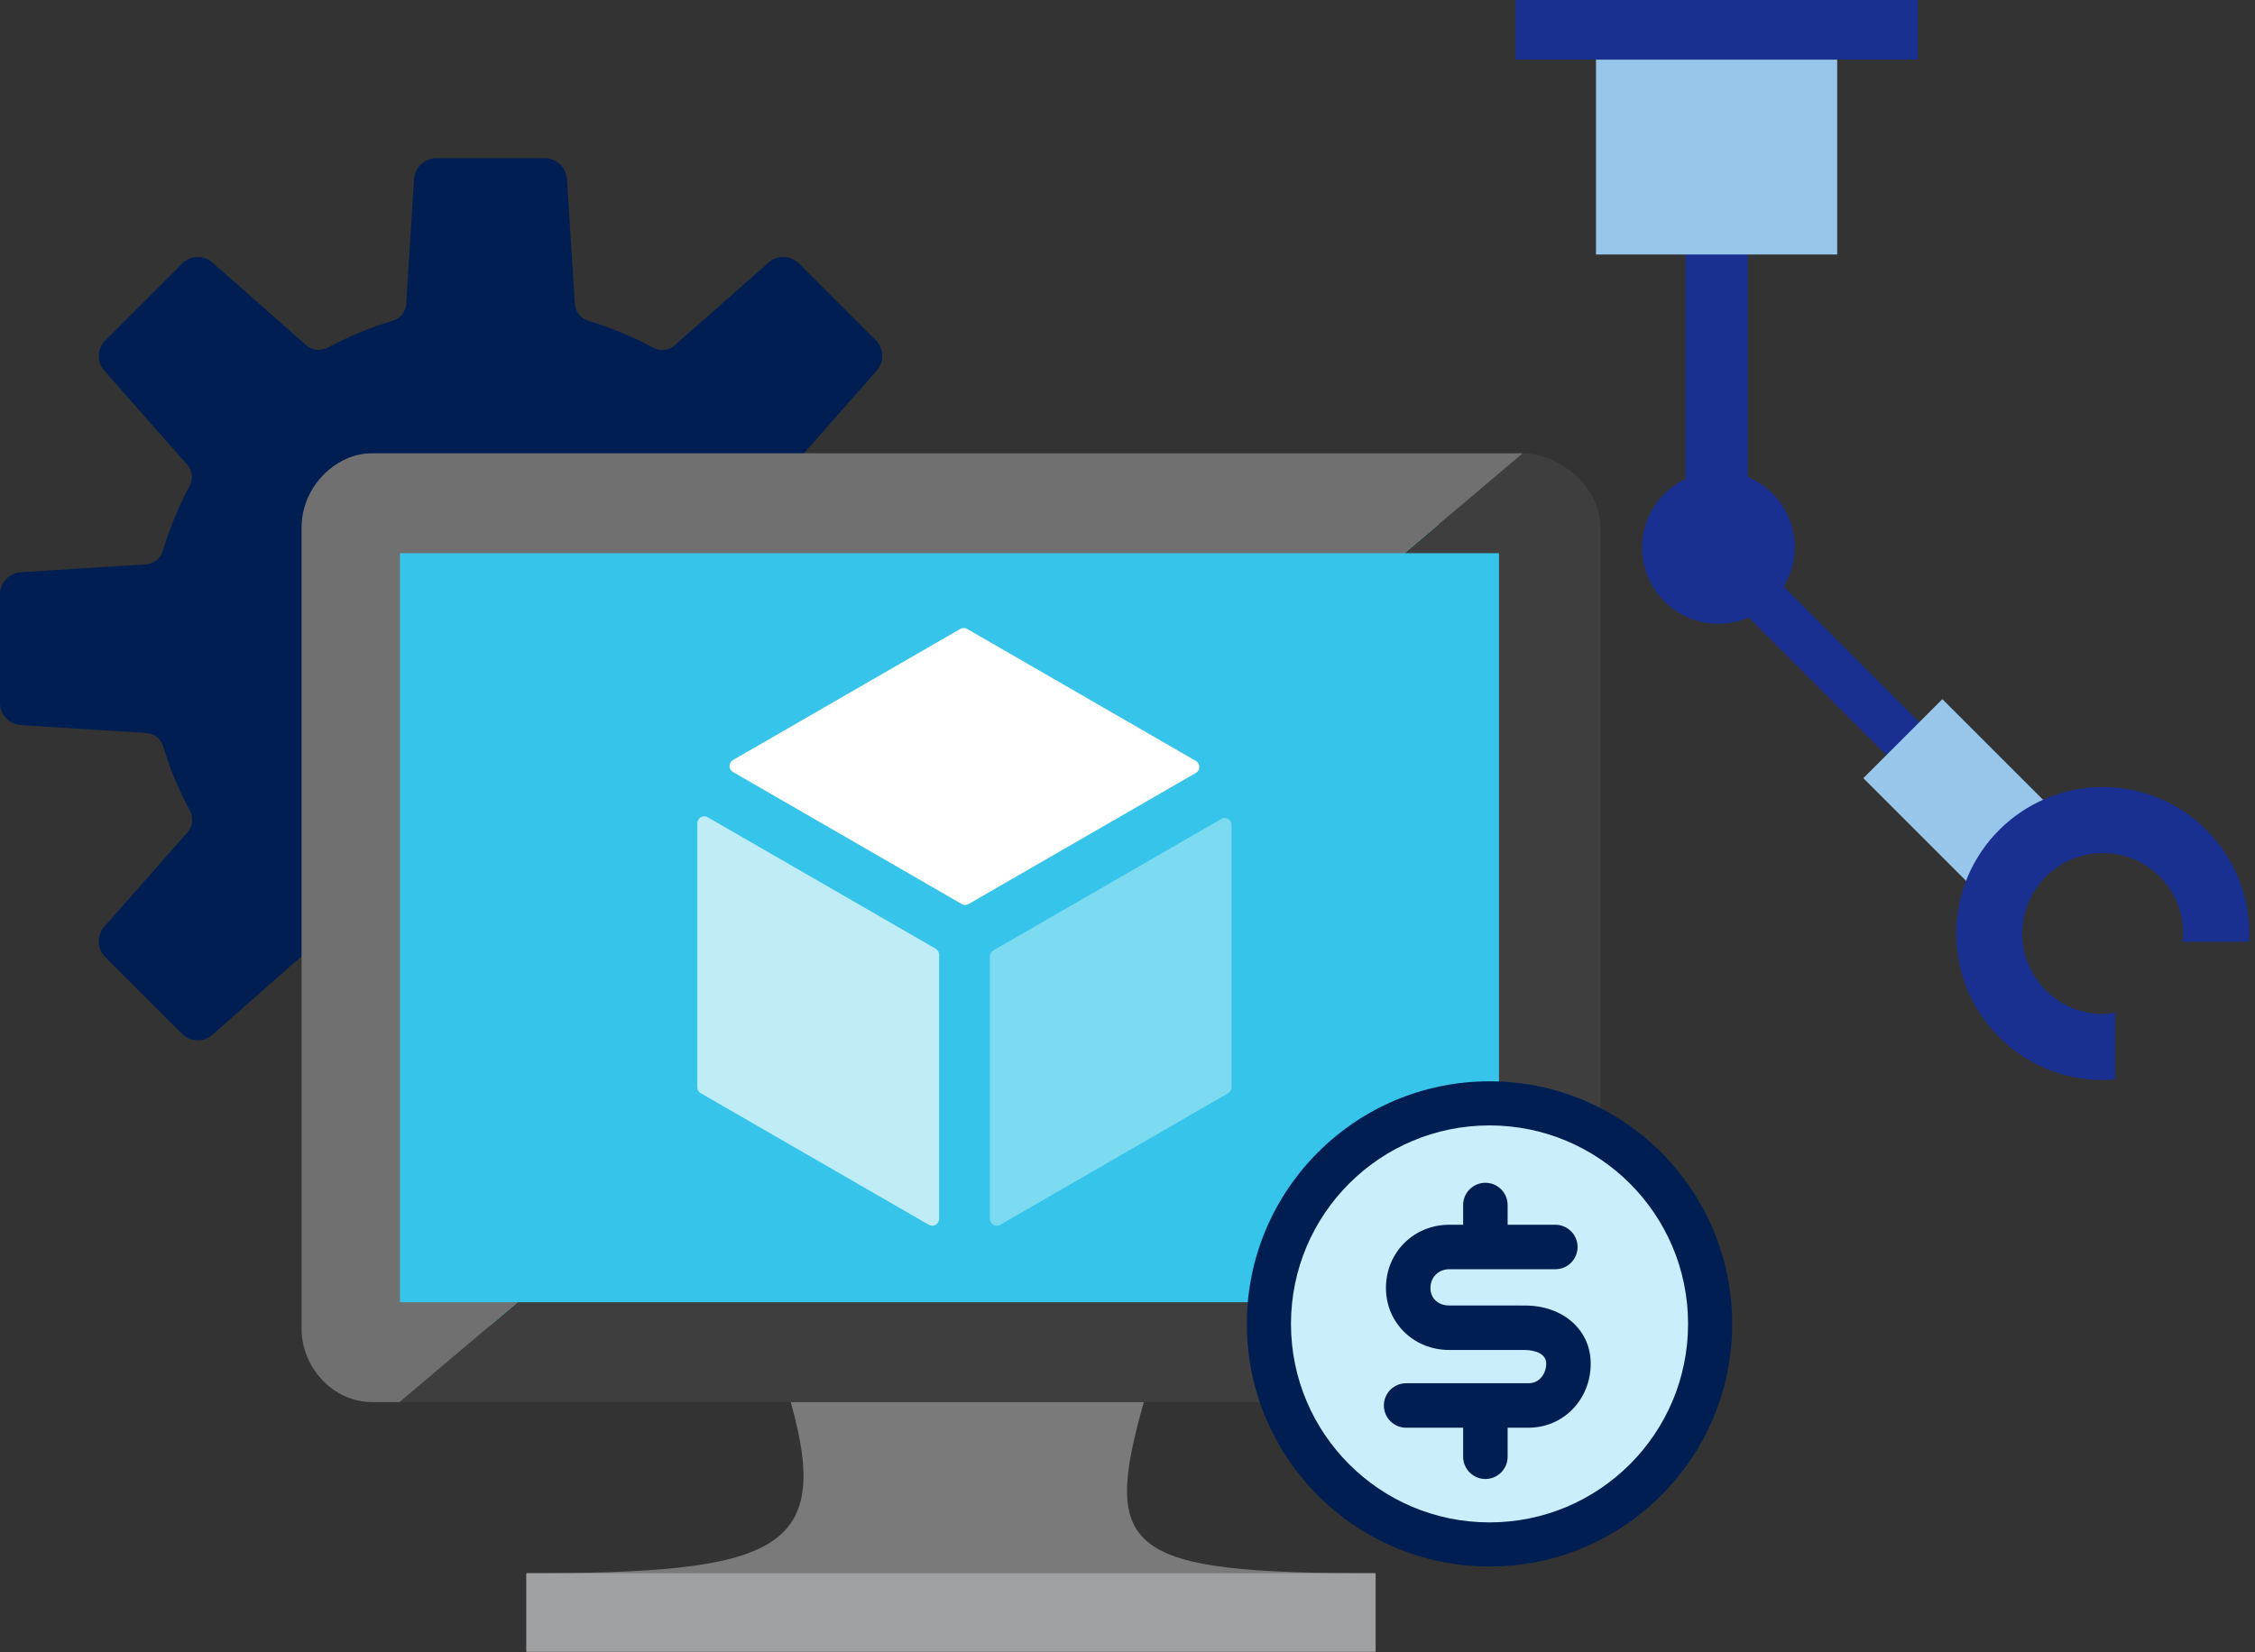 <svg viewBox="0 0 352 258" version="1.1" xmlns="http://www.w3.org/2000/svg" xmlns:xlink="http://www.w3.org/1999/xlink">
    <rect x="0" y="0" width="352" height="258" fill="#333333" stroke="none"/>
    <g stroke="none" stroke-width="1" fill="none" fill-rule="evenodd">
            <path d="M149.884,89.348 L130.306,88.115 C129.057,88.037 128.023,87.169 127.666,85.969 C126.626,82.465 125.24,79.116 123.54,75.955 C122.948,74.855 123.07,73.516 123.896,72.579 L136.851,57.884 C138.064,56.507 137.998,54.426 136.7,53.129 L124.725,41.153 C123.428,39.856 121.347,39.79 119.971,41.003 L105.309,53.929 C104.369,54.757 103.027,54.876 101.926,54.279 C98.754,52.561 95.393,51.16 91.874,50.108 C90.678,49.75 89.813,48.717 89.734,47.47 L88.506,27.971 C88.391,26.14 86.872,24.713 85.037,24.713 L68.102,24.713 C66.268,24.713 64.749,26.139 64.634,27.97 L63.407,47.458 C63.328,48.706 62.462,49.739 61.264,50.097 C57.741,51.148 54.374,52.549 51.199,54.267 C50.099,54.862 48.756,54.743 47.818,53.916 L33.169,41.003 C31.793,39.79 29.711,39.856 28.414,41.153 L16.439,53.129 C15.142,54.426 15.076,56.508 16.289,57.884 L29.222,72.553 C30.048,73.491 30.168,74.83 29.575,75.93 C27.869,79.099 26.479,82.458 25.436,85.971 C25.079,87.171 24.045,88.039 22.795,88.117 L3.256,89.348 C1.426,89.463 0,90.982 0,92.816 L0,109.752 C0,111.586 1.426,113.105 3.256,113.22 L22.851,114.454 C24.096,114.532 25.128,115.395 25.488,116.59 C26.537,120.079 27.93,123.414 29.634,126.561 C30.23,127.662 30.111,129.005 29.283,129.945 L16.289,144.684 C15.076,146.06 15.142,148.142 16.439,149.439 L28.414,161.415 C29.711,162.712 31.793,162.778 33.169,161.565 L47.944,148.541 C48.88,147.715 50.219,147.595 51.319,148.186 C54.456,149.872 57.779,151.249 61.253,152.286 C62.45,152.644 63.317,153.678 63.395,154.926 L64.634,174.598 C64.749,176.428 66.267,177.854 68.102,177.854 L85.037,177.854 C86.872,177.854 88.391,176.428 88.506,174.597 L89.745,154.915 C89.823,153.668 90.689,152.634 91.886,152.276 C95.355,151.237 98.673,149.86 101.806,148.174 C102.905,147.582 104.245,147.702 105.182,148.529 L119.971,161.565 C121.347,162.778 123.428,162.712 124.725,161.415 L136.7,149.439 C137.998,148.142 138.064,146.06 136.851,144.684 L123.834,129.919 C123.006,128.98 122.887,127.638 123.483,126.537 C125.18,123.397 126.568,120.072 127.614,116.593 C127.974,115.397 129.006,114.535 130.251,114.456 L149.884,113.22 C151.714,113.105 153.14,111.586 153.14,109.752 L153.14,92.816 C153.14,90.982 151.715,89.463 149.884,89.348" fill="#001E51"></path>
            <path d="M305.755,118.919 L278.431,91.595 C279.51,89.803 280.168,87.726 280.168,85.481 C280.168,80.513 277.124,76.261 272.802,74.471 L272.802,12.986 L263.11,12.986 L263.11,74.767 C259.109,76.69 256.326,80.745 256.326,85.481 C256.326,92.065 261.663,97.402 268.247,97.402 C269.93,97.402 271.527,97.045 272.979,96.416 L300.618,124.055 L305.755,118.919 Z" fill="#193090"></path>
            <polygon fill="#97C6EA" points="308.292 138.929 290.864 121.501 303.199 109.165 320.628 126.593"></polygon>
            <polygon fill="#97C6EA" points="249.131 39.736 286.783 39.736 286.783 9.304 249.131 9.304"></polygon>
            <polygon fill="#193090" points="236.555 9.304 299.358 9.304 299.358 -5.68434189e-14 236.555 -5.68434189e-14"></polygon>
            <path d="M328.24,158.329 C321.302,158.329 315.676,152.704 315.676,145.765 C315.676,138.827 321.302,133.201 328.24,133.201 C335.178,133.201 340.803,138.827 340.803,145.765 C340.803,146.206 340.719,146.624 340.674,147.054 L351.048,147.054 C351.072,146.625 351.113,146.2 351.113,145.765 C351.113,133.133 340.873,122.892 328.24,122.892 C315.608,122.892 305.368,133.133 305.368,145.765 C305.368,158.397 315.608,168.638 328.24,168.638 C328.893,168.638 329.534,168.594 330.173,168.54 L330.173,158.134 C329.539,158.233 328.902,158.329 328.24,158.329" fill="#193090"></path>
            <polygon fill="#36C4EA" points="61.487 206.895 237.871 206.895 237.871 81.873 61.487 81.873"></polygon>
            <path d="M178.555,218.913 L173.725,218.913 L125.919,218.913 L123.426,218.913 C130.051,242.301 121.151,245.654 82.168,245.654 L82.168,257.9 L131.746,257.9 L167.943,257.9 L214.727,257.9 L214.727,245.654 C175.744,245.654 171.92,242.313 178.555,218.913" fill="#7A7A7A"></path>
            <path d="M237.692,70.788 L219.242,86.377 L233.99,86.377 L233.99,203.321 L80.829,203.321 L62.365,218.92 L237.567,218.92 C243.653,218.92 249.816,213.527 249.816,207.474 L249.816,82.319 C249.816,76.254 243.737,70.862 237.692,70.788" fill="#3E3E3E"></path>
            <path d="M237.694,70.787 C237.677,70.787 237.664,70.785 237.648,70.784 C237.663,70.784 237.676,70.787 237.692,70.788 L237.694,70.787 Z" fill="#FFFFFF"></path>
            <polygon fill="#9FA0A1" points="82.17 257.899 214.725 257.899 214.725 245.649 82.17 245.649"></polygon>
            <path d="M150.543,79.27 C150.543,80.86 149.258,82.149 147.664,82.149 C146.07,82.149 144.789,80.86 144.789,79.27 C144.789,77.676 146.07,76.391 147.664,76.391 C149.258,76.391 150.543,77.676 150.543,79.27" fill="#B7D332"></path>
            <path d="M150.659,141.304 C150.476,141.304 150.29,141.247 150.116,141.15 L114.417,120.543 C114.085,120.348 113.882,119.988 113.882,119.607 C113.882,119.221 114.085,118.865 114.417,118.674 L149.901,98.201 C150.233,98.015 150.638,98.015 150.968,98.201 L186.678,118.816 C187.01,119.007 187.209,119.364 187.209,119.749 C187.209,120.138 187.01,120.491 186.678,120.681 L151.206,141.15 C151.032,141.247 150.857,141.304 150.659,141.304" fill="#FFFFFF"></path>
            <path d="M146.597,190.306 L146.597,149.085 C146.597,148.696 146.386,148.343 146.07,148.14 L110.477,127.607 C110.128,127.408 109.722,127.408 109.394,127.607 C109.054,127.799 108.848,128.146 108.842,128.529 L108.842,169.779 C108.848,170.17 109.054,170.513 109.394,170.701 L144.983,191.243 C145.14,191.339 145.321,191.387 145.526,191.388 L145.535,191.388 C145.707,191.387 145.893,191.339 146.07,191.243 C146.386,191.048 146.597,190.7 146.597,190.306" fill="#BEEDF7"></path>
            <path d="M191.703,170.701 C192.044,170.511 192.25,170.162 192.25,169.764 L192.25,128.807 C192.25,128.422 192.044,128.065 191.703,127.874 C191.371,127.68 190.977,127.68 190.637,127.874 L155.044,148.408 C154.731,148.604 154.529,148.957 154.524,149.334 L154.524,190.316 C154.529,190.705 154.731,191.05 155.044,191.243 C155.225,191.339 155.406,191.387 155.6,191.388 L155.607,191.388 C155.794,191.387 155.982,191.339 156.127,191.243 L191.703,170.701 Z" fill="#7CDBF1"></path>
            <path d="M62.44,203.321 L62.44,86.377 L219.242,86.377 L237.692,70.788 C237.676,70.788 237.663,70.784 237.648,70.784 C237.621,70.781 237.593,70.779 237.568,70.779 L58.091,70.779 C55.468,70.779 53.096,71.825 51.208,73.459 C48.706,75.624 47.077,78.849 47.077,82.319 L47.077,207.474 C47.077,213.528 51.996,218.921 58.094,218.921 L62.365,218.921 L80.829,203.321 L62.44,203.321 Z" fill="#707070"></path>
            <path d="M270.391,206.716 C270.391,227.636 253.432,244.596 232.512,244.596 C211.591,244.596 194.632,227.636 194.632,206.716 C194.632,185.796 211.591,168.837 232.512,168.837 C253.432,168.837 270.391,185.796 270.391,206.716" fill="#001E51"></path>
            <path d="M263.504,206.716 C263.504,223.833 249.628,237.709 232.512,237.709 C215.395,237.709 201.519,223.833 201.519,206.716 C201.519,189.599 215.395,175.724 232.512,175.724 C249.628,175.724 263.504,189.599 263.504,206.716" fill="#CBEEFC"></path>
            <path d="M238.055,203.846 L226.207,203.84 C224.487,203.84 223.286,202.715 223.286,201.104 C223.286,199.437 224.545,198.179 226.216,198.179 L242.784,198.179 C244.701,198.179 246.256,196.624 246.256,194.706 C246.256,192.788 244.701,191.234 242.784,191.234 L235.338,191.234 L235.338,188.155 C235.338,186.237 233.783,184.683 231.866,184.683 C229.949,184.683 228.393,186.237 228.393,188.155 L228.393,191.234 L226.216,191.234 C220.68,191.234 216.342,195.57 216.342,201.104 C216.342,206.533 220.675,210.785 226.204,210.785 L238.053,210.79 C238.392,210.79 241.36,210.85 241.36,212.91 C241.36,214.399 240.39,215.981 238.591,215.981 L219.493,215.981 C217.576,215.981 216.021,217.535 216.021,219.453 C216.021,221.371 217.576,222.926 219.493,222.926 L228.393,222.926 L228.393,227.459 C228.393,229.377 229.949,230.931 231.866,230.931 C233.783,230.931 235.338,229.377 235.338,227.459 L235.338,222.926 L238.591,222.926 C244.038,222.926 248.305,218.526 248.305,212.91 C248.305,207.658 243.993,203.846 238.055,203.846" fill="#001E51"></path>
    </g>
</svg>